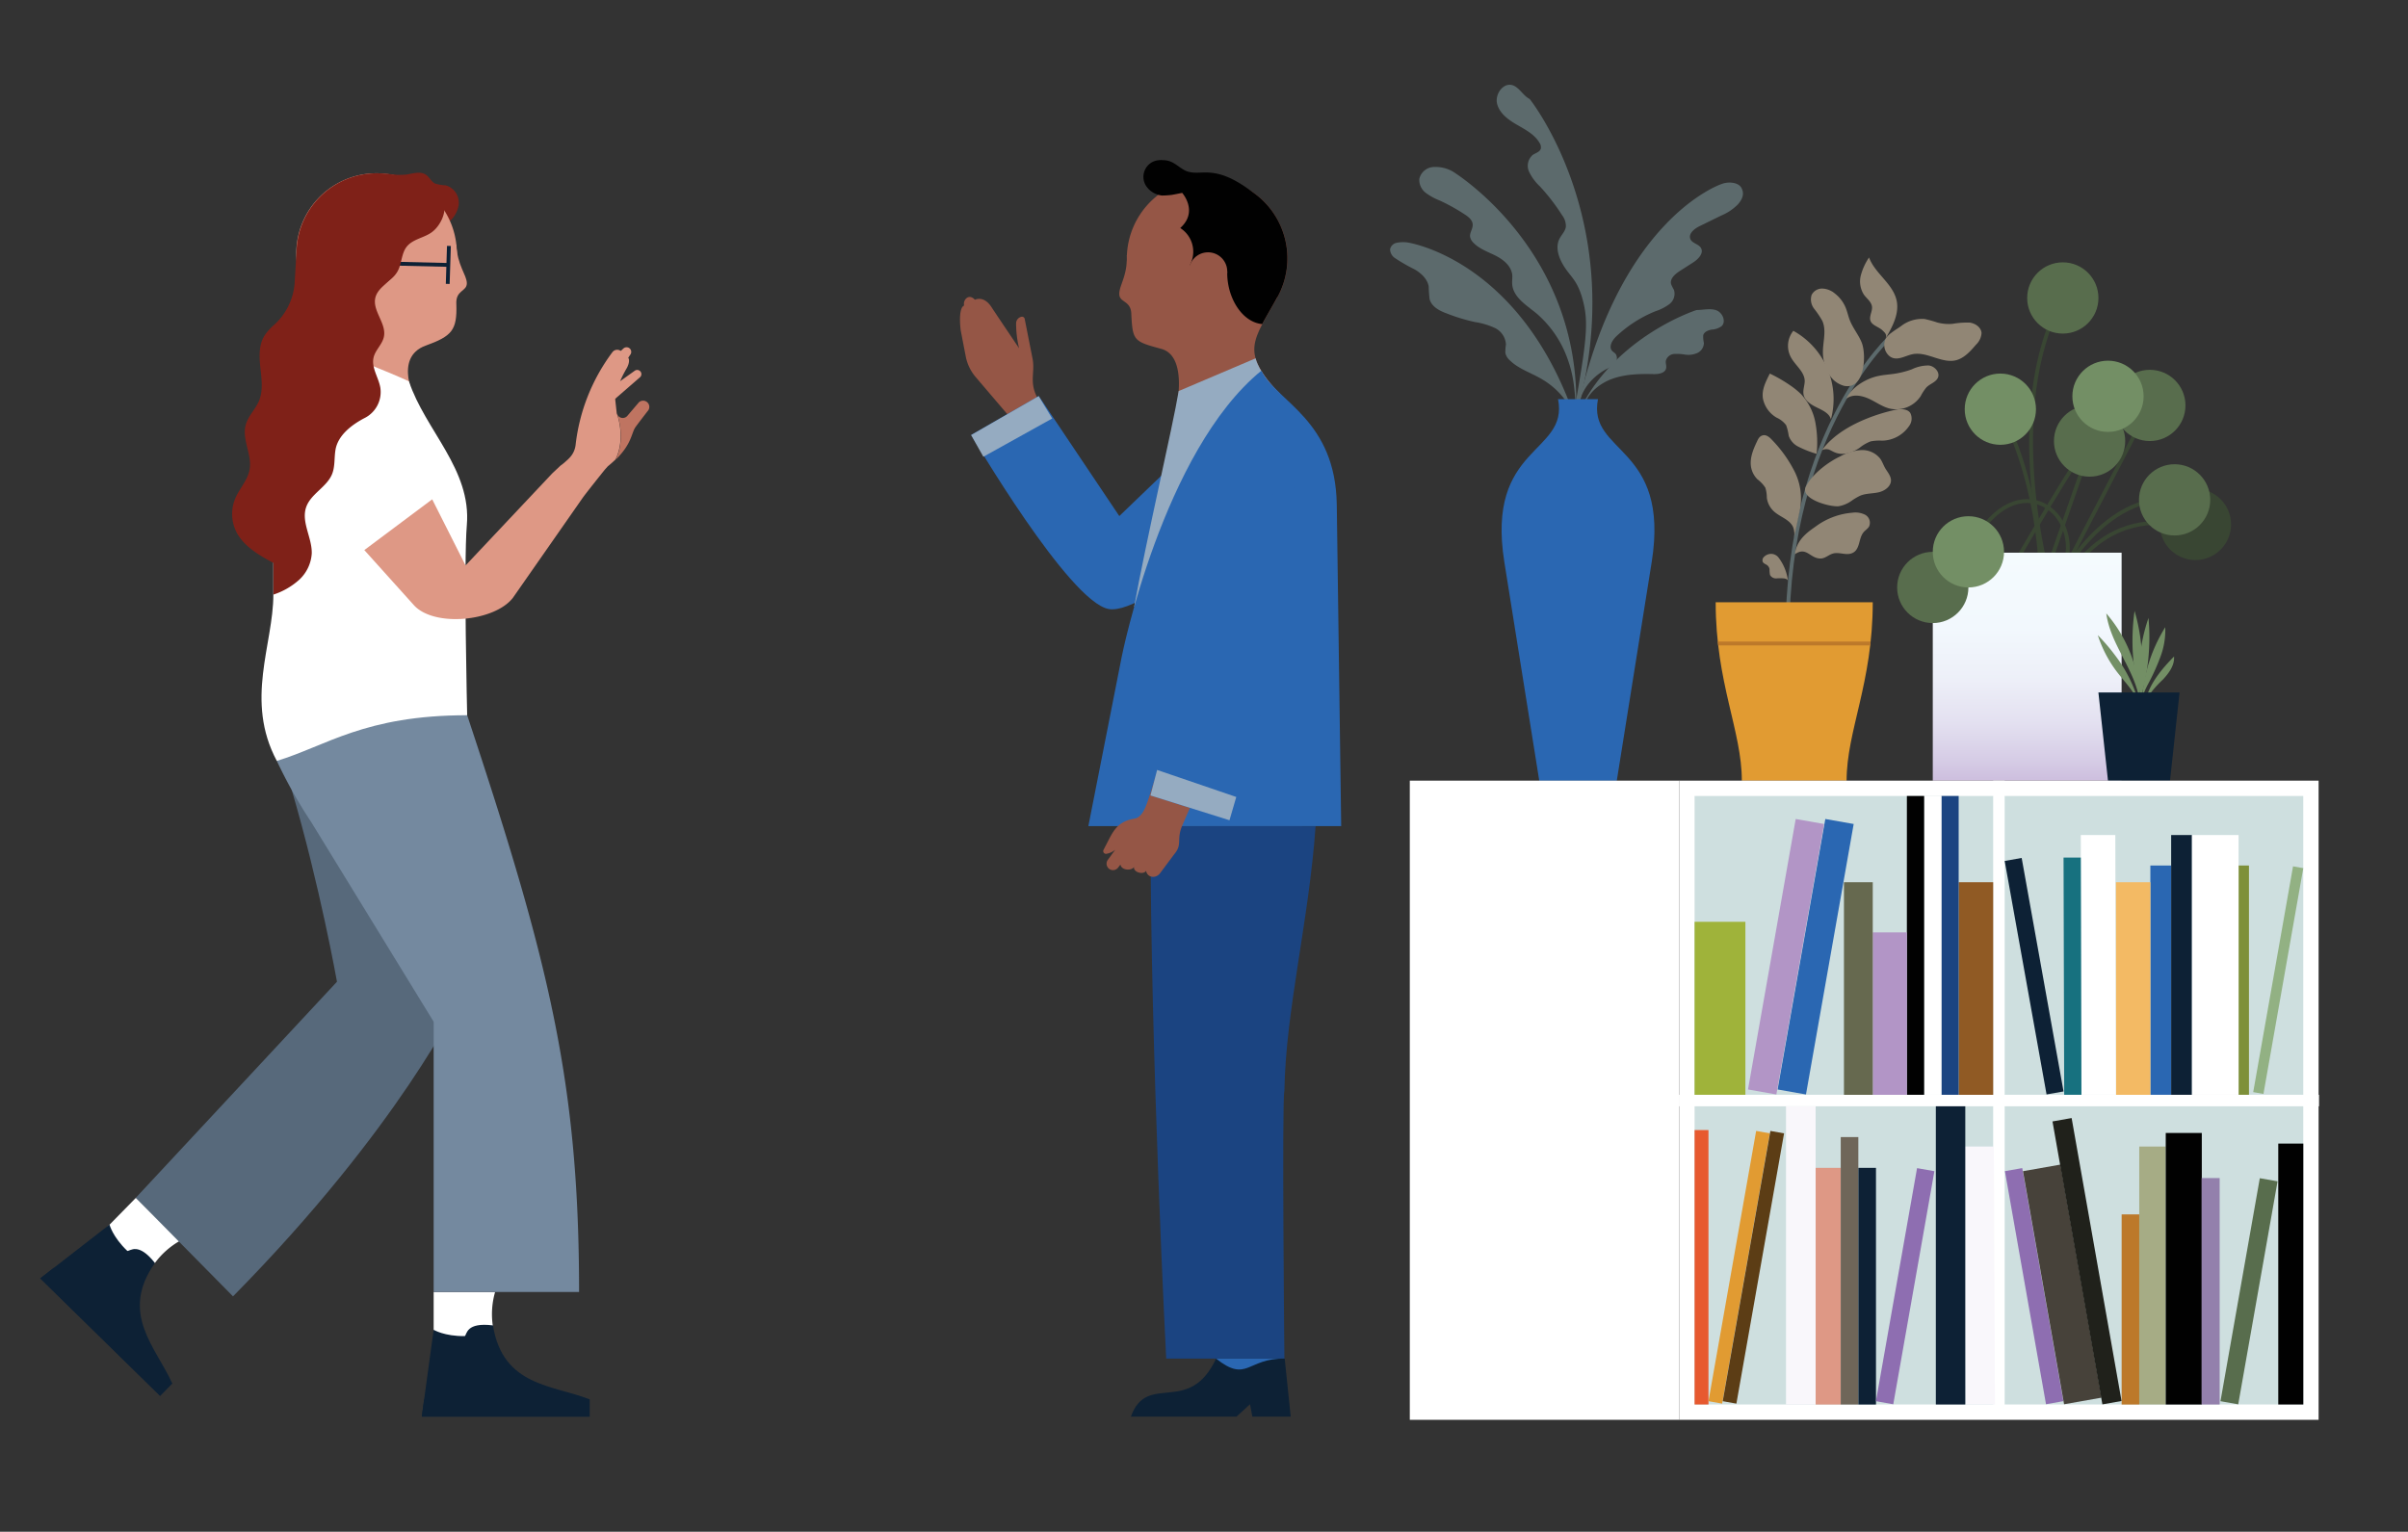 <svg id="welcome" xmlns="http://www.w3.org/2000/svg" xmlns:xlink="http://www.w3.org/1999/xlink" viewBox="0 0 627.91 399.53"><rect x="0" y="0" width="627.91" height="399.53" fill="#333333" stroke="none"/><defs><style>.cls-1{fill:#e19b32;}.cls-2{fill:#fff;}.cls-3{fill:#0d2135;}.cls-4{fill:#57697b;}.cls-5{fill:#74899f;}.cls-6{fill:#7f2118;}.cls-7{fill:#de9885;}.cls-8{fill:#efb7a8;}.cls-15,.cls-18,.cls-21,.cls-9{fill:none;stroke-miterlimit:10;}.cls-9{stroke:#0d2135;}.cls-10{fill:#955646;}.cls-11{fill:#2a67b2;}.cls-12{fill:#1b4481;}.cls-13{fill:#010101;}.cls-14{fill:#95abc1;}.cls-15{stroke:#394633;}.cls-16{fill:#394633;}.cls-17{fill:#5c6a6c;}.cls-18{stroke:#5c6a6c;}.cls-19{fill:#918675;}.cls-20{clip-path:url(#clip-path);}.cls-21{stroke:#bc792a;}.cls-22{fill:url(#linear-gradient);}.cls-23{fill:#586d4d;}.cls-24{fill:#738f65;}.cls-25{fill:#cedfdf;}.cls-26{fill:#7e9039;}.cls-27{fill:#92b183;}.cls-28{fill:#f3ba64;}.cls-29{fill:#905a24;}.cls-30{fill:#b295c6;}.cls-31{fill:#66694f;}.cls-32{fill:#17717f;}.cls-33{fill:#9fb33a;}.cls-34{fill:#e7592f;}.cls-35{fill:#5c3d15;}.cls-36{fill:#f9f7fb;}.cls-37{fill:#6f6659;}.cls-38{fill:#bc792a;}.cls-39{fill:#8e6eb1;}.cls-40{fill:#47423a;}.cls-41{fill:#20211b;}.cls-42{fill:#a6ac85;}.cls-43{fill:#9380ac;}.cls-44{fill:#bf7461;}</style><clipPath id="clip-path"><path class="cls-1" d="M447.38,157.09c0,21.09,6.82,33.5,6.82,46.53h27.32c0-13,6.82-25.44,6.82-46.53Z"/></clipPath><linearGradient id="linear-gradient" x1="528.61" y1="144.16" x2="528.61" y2="203.62" gradientUnits="userSpaceOnUse"><stop offset="0" stop-color="#f4fbfe"/><stop offset="0.33" stop-color="#f2f8fd"/><stop offset="0.56" stop-color="#edeff8"/><stop offset="0.75" stop-color="#e3e0f0"/><stop offset="0.92" stop-color="#d5cbe5"/><stop offset="1" stop-color="#cdbede"/></linearGradient></defs><title>main_welcome</title><path class="cls-2" d="M35.46,312.41l-8.88,9.06,10.29,10.08,3.53-2.12h0a20.88,20.88,0,0,1,6.52-5.78L35.46,312.41"/><path class="cls-3" d="M10.5,333.45l31.24,30.63,3.17-3.23c-4.2-9.42-13.83-18.22-4.51-31.42-4.38-5.53-6.42-3.09-7.19-3.14-3.87-3.68-4.65-6.87-4.65-6.87L14.1,330.65Z"/><polygon class="cls-3" points="10.5 333.45 41.74 364.08 44.91 360.85 14.1 330.65 10.5 333.45"/><path class="cls-2" d="M113.08,337V349.7h14.41l1-4h0a20.85,20.85,0,0,1,.61-8.69H113.08"/><path class="cls-4" d="M76,205.82c7.38,25,11.87,50.25,11.87,50.25L35.4,312.44l25.36,25.7c43.47-44.1,59-77.19,59-77.19l-8.15-65.25Z"/><path class="cls-5" d="M121.82,186.56C143.2,250.93,151,282.46,151,337H113.08v-70.5l-31.88-52a126.41,126.41,0,0,1-9-16l13.27-23.34Z"/><path class="cls-6" d="M101.2,45.42a21,21,0,0,0,4.8.11c1.73-.29,3.67-.93,5.1.07.89.62,1.35,1.75,2.31,2.26a10.33,10.33,0,0,0,2.8.48,4.71,4.71,0,0,1,3.39,5.16,7.28,7.28,0,0,1-3.88,5.26Z"/><path class="cls-7" d="M119.16,66.15A20.95,20.95,0,0,1,80.84,77.86c0-.08-.11-.16-.16-.25a20.82,20.82,0,0,1-3.42-11.46c0-.15,0-.31,0-.46a20.93,20.93,0,0,1,37.58-12.24A20.7,20.7,0,0,1,119,63.78a.5.5,0,0,1,0,.12,11.58,11.58,0,0,0,.1,1.36C119.15,65.56,119.16,65.85,119.16,66.15Z"/><path class="cls-7" d="M108.47,104.7S102.36,93.27,111,90.15c6.83-2.48,8.21-4,8-10.74-.26-3.8,2.73-3.31,2.73-5.52s-2.57-4.73-2.7-10.1L80.67,77.61C88,88.75,92.2,92,82,104.53Z"/><circle class="cls-8" cx="98.21" cy="69.63" r="5.01"/><path class="cls-2" d="M71.28,117.71v37.38c0,13-7.51,27.61.9,43.38C85,194.61,95,186.56,121.82,186.56c0,0-.94-39.59-.09-49.58,1.24-14.56-10.83-24.7-15.09-37.51C101.09,96.87,88.47,92,88.47,92Z"/><line class="cls-9" x1="117.06" y1="64.15" x2="116.75" y2="74.05"/><line class="cls-9" x1="116.75" y1="69.1" x2="101.2" y2="68.73"/><path class="cls-6" d="M112.74,60.46c-2,1.57-5,1.83-6.65,3.84-1.48,1.84-1.29,4.54-2.48,6.58-1.5,2.59-5,3.84-5.73,6.76-.84,3.46,3,6.77,2.21,10.26-.43,1.95-2.2,3.38-2.67,5.32-.65,2.66,1.3,5.22,1.76,7.92a7.59,7.59,0,0,1-3.9,7.79c-3.46,1.77-7.12,4.53-7.79,8.35-.37,2.12-.09,4.37-.89,6.36-1.38,3.43-5.57,5.16-6.77,8.66-1.34,3.89,1.59,8,1.46,12.1A10.21,10.21,0,0,1,78,151.24a18.69,18.69,0,0,1-6.7,3.85v-8.26c-3.62-1.91-7.63-4.27-9.56-7.88a10.49,10.49,0,0,1-.41-8.91c1.1-2.61,3.27-4.79,3.76-7.58.69-3.89-2.09-7.87-1-11.68.62-2.26,2.49-4,3.41-6.13,1.16-2.72.71-5.82.39-8.76s-.44-6.17,1.25-8.6a13.94,13.94,0,0,1,2.22-2.45,16.36,16.36,0,0,0,5.45-10.73l.51-8.42h0A20.94,20.94,0,0,1,98.21,45.2c6.79,0,13.19,2.41,17,7.43l.5.4C116.5,55.45,114.76,58.92,112.74,60.46Z"/><path class="cls-3" d="M110,369.51h43.75V365c-9.59-3.79-22.63-3.34-25.21-19.29-7-.88-6.75,2.29-7.33,2.79-5.34.08-8.13-1.65-8.13-1.65L110.6,365Z"/><polygon class="cls-3" points="109.98 369.51 153.74 369.52 153.74 365 110.6 364.99 109.98 369.51"/><path class="cls-10" d="M272.31,106.45c-4.73-5.9-2.24-8.56-3.05-12.84L267.2,83.18a.72.72,0,0,0-1-.51,1.75,1.75,0,0,0-1.24,1.6,27.18,27.18,0,0,0,.78,6.57s-5.21-7.71-7.24-10.79-4.28-1.86-4.28-1.86c-1.57-1.75-3.17,0-2.82,1.5-1.67.73-.89,6.47-.89,6.47l1.31,6.78a11.71,11.71,0,0,0,2.59,5.4l8.26,9.69,1.49,2.87Z"/><path class="cls-11" d="M333.23,128.29,318.5,109l-26.63,25.61-21-31.32-17.61,10.15s25.46,43.52,35.83,45.41S333.23,128.29,333.23,128.29Z"/><rect class="cls-11" x="317.14" y="354.38" width="17.58" height="6.68"/><path class="cls-12" d="M300,215.48c0,59.48,4.1,138.89,4.1,138.89h30.82s-.68-67.76,0-69.86c.34-21.07,6.43-44.51,8.13-69Z"/><path class="cls-10" d="M333.1,77.46l-.14.25a21.12,21.12,0,0,1-5.64,6.41,21,21,0,0,1-33.47-15.2c0-.25,0-.5,0-.75v0a13.87,13.87,0,0,0,0-1.58,21,21,0,0,1,32.92-16.39l.21.15a21,21,0,0,1,6.16,27.15Z"/><path class="cls-10" d="M306.7,106.61s3.2-13.7-3.9-15.62-7.44-2.1-7.79-8.86c0-3.81-3-3.1-3.14-5.3-.14-2,1.74-4.34,1.94-8.66v0a13.87,13.87,0,0,0,0-1.58l16.2,4.5,9.16,2.54,1.06.3,12.87,3.57-.14.25c-1.49,2.69-2.81,4.89-3.81,6.82h0c-3.28,6.29-3.3,9.77,4.65,18.23Z"/><path class="cls-13" d="M333.1,77.46l-.14.25c-1.49,2.69-2.81,4.89-3.82,6.82a7.07,7.07,0,0,1-1.82-.41c-3.63-1.33-6.34-5.54-7.09-10.23a15.75,15.75,0,0,1-.21-3.07s-9.74-1.65-9.73-1.67c.11-.23.21-.45.29-.67a7.3,7.3,0,0,0-2.82-9c4.83-4.34.5-9.17.5-9.17s-2.59.53-2.91.55A23.47,23.47,0,0,1,303,51a5.7,5.7,0,0,1-4.12-2.47,4.36,4.36,0,0,1,2.61-6.64,6.31,6.31,0,0,1,1.79-.12,6.06,6.06,0,0,1,1.46.21c1.65.46,2.85,1.8,4.37,2.53s3.37.5,4.9.48c3.71-.05,7.12,1,12.74,5.2l.21.15a21,21,0,0,1,6.16,27.15Z"/><circle class="cls-10" cx="315.01" cy="70.82" r="5.01"/><path class="cls-14" d="M333.79,102.76c-5.63-5.45-6.37-9.3-6.37-9.3L307.35,102c-1.5,9.12-8.56,39.31-11.6,56.23h34.18Z"/><path class="cls-11" d="M328.91,96.69c-25.71,21-36.4,74.56-36.4,74.56l-8.71,44.23h65.93l-1.15-83.8C348.25,109.48,333.06,104.9,328.91,96.69Z"/><path class="cls-10" d="M302,200.33l-2.31,7.44c-.72,2.09-1.64,5.38-3.82,5.75-4,.67-5.28,2.65-6.81,5.62l-1.3,2.52a.72.72,0,0,0,.73,1.05,5.08,5.08,0,0,0,2.32-1.06l-1.94,2.64a1.69,1.69,0,0,0,.33,2.32h0a1.68,1.68,0,0,0,2.36-.31l.6-.78c.29,1.56,2.95,1.65,3.54.61-.21,1.45,2.55,2.12,3.15,1,.29,1.78,2.48,2.15,3.63.66l3.73-5c2.22-2.6.45-3.74,2.13-7.6s4-9.25,4-9.25"/><path class="cls-11" d="M312.83,134.94v23.32L300,207.48,320.6,214l13.19-45.25c6-19.67,7.42-42.84,7.42-42.84Z"/><polygon class="cls-14" points="320.6 213.95 322.37 207.88 301.73 200.83 300 207.48 320.6 213.95"/><path class="cls-3" d="M294.89,369.52h27.52l3.54-3.24.62,3.24h10L335,354.38c-9.81-.17-9.74,6.46-17.89,0C310,369.49,299.09,357.72,294.89,369.52Z"/><polygon class="cls-14" points="270.84 103.33 253.23 113.48 256.42 119.14 274.37 109.16 270.84 103.33"/><path class="cls-15" d="M513.28,143.94c11.48-23.59,29.47-11.36,25.33,3.21"/><path class="cls-15" d="M572.48,137.91c-25.29-7.53-34.58,15.32-34.58,15.32"/><path class="cls-15" d="M567.05,130.38c-18.28-1.89-30.22,21.09-30.22,21.09"/><line class="cls-15" x1="560.59" y1="105.75" x2="535.59" y2="153.87"/><line class="cls-15" x1="549.68" y1="103.37" x2="529.63" y2="160.77"/><path class="cls-15" d="M544.88,115C535.63,129,524,149.31,524,149.31"/><path class="cls-15" d="M537.9,77.72c-16.29,29-3.5,73.75-3.5,73.75"/><path class="cls-15" d="M521.61,106.73c11.16,22.1,10.54,44.74,10.54,44.74"/><circle class="cls-16" cx="572.48" cy="136.79" r="9.29"/><path class="cls-17" d="M410.33,110.62c8.49-22.25,32.06-29.75,32.06-29.75,1.67,0,3.8-.55,5.32.13s2.42,2.89,1.23,4.06a4.77,4.77,0,0,1-2.61.91c-.93.17-2,.6-2.2,1.51a7.49,7.49,0,0,0,.18,2,2.94,2.94,0,0,1-1.69,2.58,5.75,5.75,0,0,1-3.18.44,12.22,12.22,0,0,0-2.95-.17,2.4,2.4,0,0,0-2.11,1.81c-.08.64.22,1.3.07,1.94-.28,1.29-2,1.53-3.32,1.5-3.57-.08-7.22,0-10.58,1.18s-6.45,3.69-7.48,7.11"/><path class="cls-17" d="M410.33,111.78C420.52,57.3,448.92,48,448.92,48c1.6-.64,4.32-.55,5.17,1s.26,2.94-.88,4.27a13.11,13.11,0,0,1-4.33,2.93L443.16,59c-1.39.69-3,2-2.35,3.43.53,1.07,2.11,1.21,2.72,2.23.83,1.4-.73,3-2.11,3.85l-3.35,2.15c-1.27.81-2.71,2.05-2.3,3.49a12.43,12.43,0,0,0,.73,1.46,3.41,3.41,0,0,1-1.17,3.7,12.75,12.75,0,0,1-3.67,1.88,32.68,32.68,0,0,0-10.16,6.51c-1.07,1-2.1,2.71-1.13,3.81.28.31.66.5.93.81a2,2,0,0,1-.23,2.47,7.38,7.38,0,0,1-2.21,1.5c-4.21,2.25-7.76,6.76-6.93,11.47"/><path class="cls-17" d="M411.48,111.4C397.46,67.57,367,63.24,367,63.24a8.5,8.5,0,0,0-2.85.1A2.18,2.18,0,0,0,362.48,65a2.8,2.8,0,0,0,1.31,2.34,46.4,46.4,0,0,0,5.13,2.95c1.7,1,3.3,2.49,3.63,4.44a30.7,30.7,0,0,0,.24,3.33c.52,1.9,2.52,3,4.36,3.66A48.31,48.31,0,0,0,384.6,84a19,19,0,0,1,5.21,1.55,5.09,5.09,0,0,1,2.88,4.31,12.11,12.11,0,0,0-.15,2.24A3.69,3.69,0,0,0,393.71,94c2.36,2.31,5.69,3.27,8.52,5A20.18,20.18,0,0,1,411.48,111.4Z"/><path class="cls-17" d="M411,107.24c1.33-42.17-32.17-62.5-32.17-62.5a9.07,9.07,0,0,0-5-1.18,4,4,0,0,0-3.73,3.11,4.24,4.24,0,0,0,1.64,3.6,15.36,15.36,0,0,0,3.6,2,48.2,48.2,0,0,1,6.63,3.68c1,.64,2,1.47,2.05,2.62s-.82,2.11-.68,3.2a2.92,2.92,0,0,0,.84,1.52c1.56,1.64,3.8,2.38,5.82,3.4s4,2.64,4.32,4.88c.1.85-.06,1.7,0,2.55.25,3.4,3.69,5.47,6.33,7.63a28,28,0,0,1,8.21,12.15C410.51,98.53,410.62,102.3,411,107.24Z"/><path class="cls-17" d="M409.32,113.57c17.86-52.45-10.44-87.75-10.44-87.75-1.65-.78-2.74-3.08-4.49-3.6-2.45-.73-4.64,2.4-4,4.88s2.92,4.14,5.13,5.42,4.63,2.52,5.92,4.73a2,2,0,0,1,.34,1.53c-.26.88-1.37,1.12-2.13,1.65a3.74,3.74,0,0,0-.94,4.34,12.67,12.67,0,0,0,2.82,3.83,52.22,52.22,0,0,1,5.79,7.52,4.66,4.66,0,0,1,1,3c-.15,1.19-1.12,2.08-1.66,3.14-1.31,2.57.05,5.67,1.7,8s3.37,3.52,4.63,9.08S413.64,90.15,409.32,113.57Z"/><path class="cls-11" d="M430.69,146.65l-9.1,57H401.38l-9.1-57c-4.9-30.63,16.81-28.18,14-42.53h10.41C413.89,118.47,435.59,116,430.69,146.65Z"/><path class="cls-18" d="M466.09,165.63c0-53.95,27.37-78.34,27.37-78.34"/><path class="cls-19" d="M501.87,83.21a28.63,28.63,0,0,1,3.26.9,11.56,11.56,0,0,0,4,.36,23.16,23.16,0,0,1,4.46-.33c1.48.19,3,1.22,3.12,2.72a4.61,4.61,0,0,1-1.48,3.08c-1.41,1.67-3,3.42-5.08,4-3.78,1-7.62-2.33-11.44-1.55-2,.4-4.18,2-6.06.46a3.79,3.79,0,0,1-.92-4.53c.79-1.3,2.71-2.35,3.92-3.21A8.9,8.9,0,0,1,501.87,83.21Z"/><path class="cls-19" d="M485.46,89.35c-.81-2-2.3-3.77-3.1-5.82-.42-1.06-.64-2.19-1.07-3.25a9.08,9.08,0,0,0-2.9-3.78,5.35,5.35,0,0,0-3.17-1.23,3.06,3.06,0,0,0-2.82,1.65,3.94,3.94,0,0,0,.65,3.6,25.24,25.24,0,0,1,2.13,3.15c1.16,2.56.13,5.51.16,8.32a11,11,0,0,0,1.47,5.37,6.44,6.44,0,0,0,4.05,3.28C486.29,101.73,486.74,92.58,485.46,89.35Z"/><path class="cls-19" d="M481.42,104a3,3,0,0,1,.52-.32c1.58-.85,3.53-.46,5.1.2,1.92.81,3.62,2.15,5.64,2.67a7.65,7.65,0,0,0,8.17-3.24,12.35,12.35,0,0,1,1.49-2.27c1-1,2.64-1.39,3.06-2.71s-1-2.88-2.51-3a9.93,9.93,0,0,0-4.36,1,23,23,0,0,1-4.77,1.19c-1.28.18-2.59.26-3.87.53C486.64,98.7,482.9,100.93,481.42,104Z"/><path class="cls-19" d="M477.43,109.37a20.34,20.34,0,0,0-9.8-23.08,6.24,6.24,0,0,0-.74,6.7c1.1,2.23,3.63,3.86,3.71,6.34,0,1.19-.52,2.37-.31,3.54.29,1.65,1.93,2.65,3.42,3.39S477,107.76,477.43,109.37Z"/><path class="cls-19" d="M491.7,88.28c1.76-3.06,3.61-6.46,2.86-9.91-.95-4.38-5.63-7-7.19-11.21a15.34,15.34,0,0,0-2.16,4.75,6.36,6.36,0,0,0,.86,5c.74,1,1.91,1.82,2.07,3.06s-.82,2.55-.38,3.74,2.14,1.53,3.11,2.46C491.62,86.88,492.05,87.3,491.7,88.28Z"/><path class="cls-19" d="M475.07,117.44c6-8.22,19.7-10.65,19.7-10.65,1.2-.15,2.68-.07,3.36.93a3.24,3.24,0,0,1-.34,3.44,8.68,8.68,0,0,1-7,3.78,12,12,0,0,0-3,.19,10.48,10.48,0,0,0-2.9,1.69c-1.87,1.27-4.31,2.06-6.4,1.2-.56-.22-1.06-.55-1.62-.77A2.5,2.5,0,0,0,475.07,117.44Z"/><path class="cls-19" d="M473.7,118.38a28.56,28.56,0,0,0-.34-8.26,14.84,14.84,0,0,0-3.69-7.28,19.63,19.63,0,0,0-2.59-2.14,38.9,38.9,0,0,0-5.58-3.26c-1.05,2.08-2.16,4.21-1.8,6.51a7.4,7.4,0,0,0,3.6,5,6.33,6.33,0,0,1,2.45,1.95,13.54,13.54,0,0,1,.68,2.79,5,5,0,0,0,2.49,2.81A27.47,27.47,0,0,0,473.7,118.38Z"/><path class="cls-19" d="M479.84,119.05a12.77,12.77,0,0,1,5.41-1.65,6,6,0,0,1,5,2.19c.58.8.88,1.76,1.38,2.61s1.4,1.85,1.46,3c.07,1.63-1.59,2.83-3.18,3.2s-3.3.26-4.81.88a14.79,14.79,0,0,0-2.3,1.36,8.27,8.27,0,0,1-3.26,1.39c-2.15.32-10.21-1.84-8.66-5.05S476.56,120.59,479.84,119.05Z"/><path class="cls-19" d="M469.39,132.72a15.74,15.74,0,0,0-1.46-9.8,33.82,33.82,0,0,0-5.85-8.17c-.64-.7-1.51-1.43-2.43-1.19s-1.21,1-1.55,1.71c-1,2.1-1.91,4.4-1.47,6.68a6,6,0,0,0,1.64,3.07,8.78,8.78,0,0,1,2.05,2.17,8.57,8.57,0,0,1,.4,2.64,5.82,5.82,0,0,0,1.88,3.59c1.6,1.44,4,2.05,4.94,4a5.36,5.36,0,0,1,.24,3.05Z"/><path class="cls-19" d="M483.06,133.73a5.6,5.6,0,0,1,3.34.56,2.38,2.38,0,0,1,1,3c-.32.61-1,1-1.43,1.51-1.3,1.51-.92,4.2-2.61,5.27s-3.64-.19-5.41.32c-1.09.31-2,1.25-3.12,1.29-2.86.1-3.72-3.25-6.8-1.11.44-4.05,3.94-6.16,5.44-7.25A18.55,18.55,0,0,1,483.06,133.73Z"/><path class="cls-19" d="M459.65,146.54c.2.45.76.59,1.15.88a1.64,1.64,0,0,1,.62,1,7.16,7.16,0,0,0,.13,1.55,1.79,1.79,0,0,0,1.67.9,13.22,13.22,0,0,1,2,0c.51.1.9.23,1,.6a12.41,12.41,0,0,0-2.42-6,2.49,2.49,0,0,0-1.83-1,2.64,2.64,0,0,0-1.94.74A1.21,1.21,0,0,0,459.65,146.54Z"/><path class="cls-1" d="M447.38,157.09c0,21.09,6.82,33.5,6.82,46.53h27.32c0-13,6.82-25.44,6.82-46.53Z"/><g class="cls-20"><line class="cls-21" x1="488.34" y1="167.85" x2="447.38" y2="167.85"/></g><rect class="cls-22" x="503.99" y="144.16" width="49.24" height="59.46"/><circle class="cls-23" cx="567.05" cy="130.38" r="9.29"/><circle class="cls-23" cx="560.59" cy="105.75" r="9.29"/><circle class="cls-23" cx="503.99" cy="153.23" r="9.29"/><circle class="cls-24" cx="513.28" cy="143.94" r="9.29"/><circle class="cls-23" cx="544.88" cy="115.04" r="9.29"/><circle class="cls-23" cx="537.9" cy="77.72" r="9.29"/><circle class="cls-24" cx="549.68" cy="103.37" r="9.29"/><circle class="cls-24" cx="521.61" cy="106.73" r="9.29"/><path class="cls-24" d="M558,183.31A35.86,35.86,0,0,0,549.23,160C550.43,168.55,556.94,174.76,558,183.31Z"/><path class="cls-24" d="M557.81,183.73A35.76,35.76,0,0,0,551.58,171a49.21,49.21,0,0,0-4.56-5.32,32.26,32.26,0,0,0,4.86,9.39c1.69,2.23,3.68,4.26,5.06,6.7"/><path class="cls-24" d="M558.56,182a41,41,0,0,1,6.05-18.4,19.56,19.56,0,0,1-1.25,7.7,55.55,55.55,0,0,1-3.27,7.21A26.37,26.37,0,0,0,558.56,182Z"/><path class="cls-24" d="M558.14,182.3a46.48,46.48,0,0,1,2.1-21.13A56.3,56.3,0,0,1,558.14,182.3Z"/><path class="cls-24" d="M559.49,182.58c1.14-4.42,4.21-8.08,7.41-11.34.17,2.3-1.31,4.3-2.89,6A29.47,29.47,0,0,0,559.49,182.58Z"/><path class="cls-24" d="M557.69,182a48,48,0,0,0-1.08-22.65,55.57,55.57,0,0,0,1.18,21.49"/><polygon class="cls-3" points="568.34 180.62 565.85 203.66 549.68 203.66 547.18 180.62 568.34 180.62"/><rect class="cls-25" x="439.88" y="205.62" width="162.72" height="162.72"/><path class="cls-2" d="M600.6,207.62V366.34H441.88V207.62H600.6m4-4H437.88V370.34H604.6V203.62Z"/><rect class="cls-2" x="367.62" y="203.62" width="70.27" height="166.72"/><rect class="cls-2" x="519.74" y="203.62" width="3" height="164.62"/><rect class="cls-2" x="437.8" y="285.56" width="166.89" height="3"/><rect class="cls-11" x="560.73" y="225.76" width="5.43" height="59.8"/><rect class="cls-26" x="583.73" y="225.76" width="2.71" height="59.8"/><rect class="cls-27" x="592.72" y="225.76" width="2.71" height="59.8" transform="translate(53.42 -99.28) rotate(10)"/><rect class="cls-3" x="566.15" y="217.81" width="5.43" height="67.75"/><rect class="cls-2" x="571.58" y="217.81" width="12.15" height="67.75"/><rect class="cls-28" x="551.73" y="230.12" width="9" height="55.45"/><rect class="cls-29" x="510.74" y="230.12" width="9" height="55.45"/><rect class="cls-12" x="506.24" y="207.62" width="4.5" height="77.94"/><rect class="cls-2" x="501.74" y="207.62" width="4.5" height="77.94"/><rect class="cls-13" x="497.24" y="207.62" width="4.5" height="77.94"/><rect class="cls-30" x="488.34" y="243.2" width="8.9" height="42.37"/><rect class="cls-31" x="480.83" y="230.12" width="7.51" height="55.45"/><rect class="cls-11" x="469.69" y="213.73" width="7.51" height="71.64" transform="translate(50.53 -78.42) rotate(10)"/><rect class="cls-30" x="461.97" y="213.73" width="7.51" height="71.64" transform="translate(50.41 -77.08) rotate(10)"/><polygon class="cls-2" points="542.59 217.81 551.59 217.81 551.76 285.56 542.76 285.56 542.59 217.81"/><polygon class="cls-32" points="538.09 223.69 542.59 223.69 542.76 285.56 538.26 285.56 538.09 223.69"/><polygon class="cls-3" points="522.74 224.57 527.17 223.78 538.09 284.69 533.66 285.47 522.74 224.57"/><rect class="cls-33" x="441.88" y="240.44" width="13.25" height="45.12"/><rect class="cls-34" x="441.88" y="294.76" width="3.62" height="71.58"/><rect class="cls-1" x="451.69" y="294.76" width="3.62" height="71.58" transform="translate(64.29 -73.73) rotate(10)"/><rect class="cls-35" x="455.4" y="294.76" width="3.62" height="71.58" transform="translate(64.35 -74.37) rotate(10)"/><rect class="cls-36" x="465.72" y="288.56" width="7.72" height="77.78"/><polygon class="cls-36" points="520.2 366.34 512.47 366.34 512.19 299.06 519.91 299.06 520.2 366.34"/><rect class="cls-7" x="473.45" y="304.62" width="6.55" height="61.73"/><rect class="cls-37" x="479.99" y="296.59" width="4.59" height="69.76"/><rect class="cls-38" x="553.24" y="316.76" width="4.59" height="49.59"/><rect class="cls-3" x="484.59" y="304.62" width="4.59" height="61.73"/><rect class="cls-3" x="504.79" y="288.56" width="7.68" height="77.78"/><rect class="cls-39" x="494.5" y="304.62" width="4.59" height="61.73" transform="translate(65.8 -81.17) rotate(10)"/><rect class="cls-39" x="528.12" y="304.62" width="4.59" height="61.73" transform="translate(1111.03 573.76) rotate(170)"/><rect class="cls-40" x="532.8" y="304.15" width="9.91" height="61.73" transform="translate(1125.51 571.57) rotate(170)"/><rect class="cls-41" x="541.68" y="291.5" width="5.07" height="74.94" transform="translate(1137.28 558.44) rotate(170)"/><rect class="cls-42" x="557.83" y="299.06" width="6.91" height="67.28"/><rect class="cls-13" x="564.74" y="295.52" width="9.4" height="70.83"/><rect class="cls-43" x="574.1" y="307.28" width="4.7" height="59.06"/><rect class="cls-23" x="584.1" y="307.28" width="4.7" height="59.06" transform="translate(67.4 -96.72) rotate(10)"/><rect class="cls-13" x="594.08" y="298.29" width="6.53" height="68.05"/><path class="cls-7" d="M166.83,98.45a1.09,1.09,0,0,0-1.35-1.72l-3.78,2.7A30.54,30.54,0,0,1,163.45,96s1-1.74.37-2.69c.2-.3.38-.57.53-.78a1.22,1.22,0,0,0,0-1.49h0a1.23,1.23,0,0,0-1.8-.13l-.68.63,0,0a1.56,1.56,0,0,0-2.16.3A49.69,49.69,0,0,0,150.1,116a5.84,5.84,0,0,1-1.66,3.49l-.39.39h0l-1,.89c-.28.23-.57.46-.9.69l-2.13,2L121.4,147.49l-8.7-17.25L95,143.48l12.92,14.36c5.23,5.81,21,4.3,25.81-1.89l18.38-26.34c1.92-2.53,5.56-7.06,5.56-7.06l.81-.91c.77-.62,1.42-1.21,2-1.77,2.78-5.62.4-11.9.4-11.9h0a.67.67,0,0,1-.06-.15l-.38-3.49c0-.11,0-.22,0-.33Z"/><path class="cls-44" d="M165.76,111.33c.87-1.19,2.36-3.12,3.33-4.37a1.62,1.62,0,0,0-2.51-2l-3,3.52a1.57,1.57,0,0,1-2.65-.46h0s2.38,6.28-.4,11.9C164.89,115.62,164.56,113,165.76,111.33Z"/></svg>
